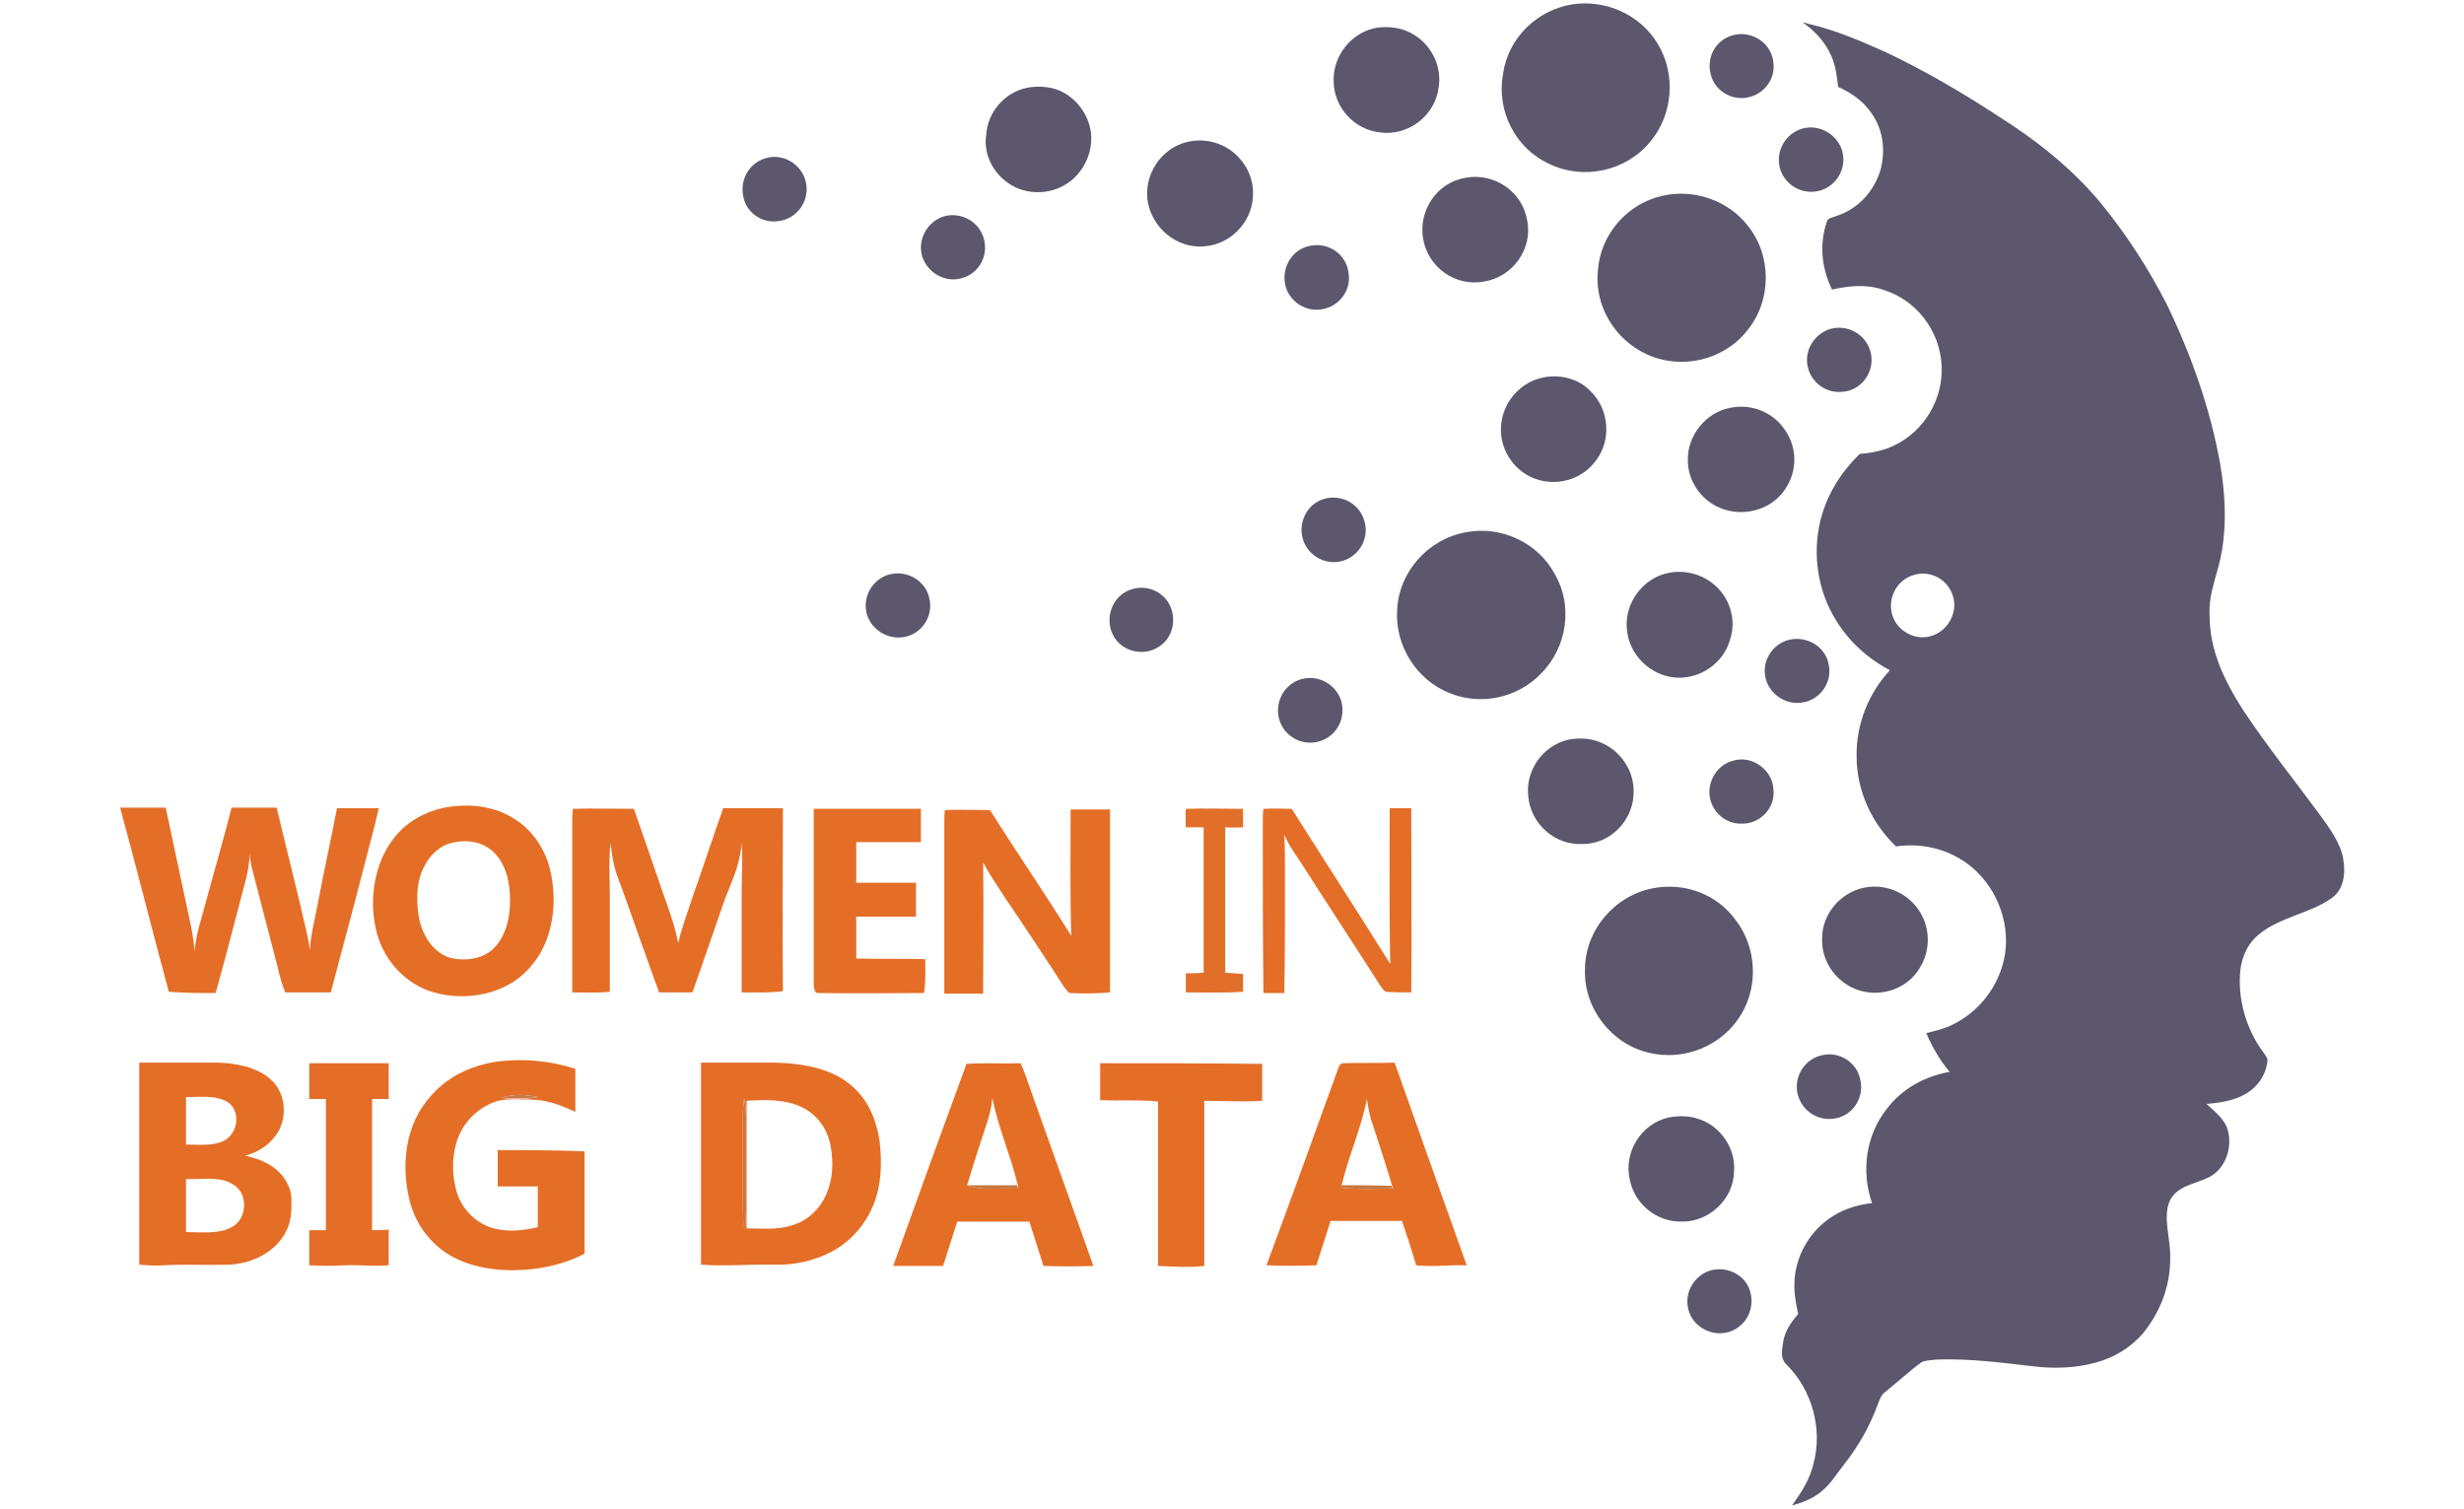 <?xml version="1.0" encoding="UTF-8"?>
<!-- Generator: Adobe Illustrator 24.2.1, SVG Export Plug-In . SVG Version: 6.00 Build 0) -->
<svg xmlns="http://www.w3.org/2000/svg" xmlns:xlink="http://www.w3.org/1999/xlink" version="1.1" id="Layer_1" x="0px" y="0px" viewBox="0 0 400 245" style="enable-background:new 0 0 400 245;" xml:space="preserve"> <style type="text/css"> .st0{fill:#5C576D;} .st1{fill:#E46E26;} .st2{fill:#E46E27;} .st3{fill:#E16F29;} .st4{fill:#CA7848;} .st5{fill:#CF743D;} .st6{fill:#C37846;} .st7{fill:#C37746;} </style> <g> <path class="st0" d="M251.5,26.6c5.5,2.7,12.5,1.2,16.4-3.6c3.7-4.4,4.2-11,1.2-15.9c-2.8-4.7-8.4-7.2-13.8-6.4 c-5.8,0.9-10.5,5.5-11.3,11.3C242.9,18,246,24.1,251.5,26.6z"></path> <path class="st0" d="M376.7,132.4c-4.2-5.7-8.7-11.3-12.6-17.2c-3-4.7-5.4-9.6-5.4-15.3c-0.2-3.8,1.4-6.8,2-10.5 c0.8-4.8,0.5-9.5-0.3-14.2c-1.6-8.9-4.7-17.6-8.6-25.7c-3-5.9-6.7-11.6-10.9-16.7c-4.7-5.6-10.4-10.1-16.6-14 c-5.8-3.8-11.8-7.3-18.1-10.3c-4-1.8-8.2-3.6-12.5-4.6c-0.4-0.1-0.7-0.2-1.1-0.3c2,1.4,3.7,3.2,4.7,5.5c0.7,1.6,0.9,3.3,1.1,5 c2.2,1,4.2,2.4,5.5,4.4c1.8,2.6,2.2,5.9,1.4,9c-1,3.5-3.7,6.5-7.3,7.6c-0.4,0.2-1.3,0.3-1.4,0.8c-1.3,3.7-0.9,7.6,0.8,11.1 c2.8-0.6,5.5-0.9,8.2,0c5.4,1.6,9.3,6.6,9.6,12.3c0.3,5.4-2.8,10.7-7.7,13c-1.8,0.9-3.7,1.2-5.6,1.4c-3.1,3-5.4,6.7-6.4,10.9 c-1.3,5.4-0.4,11.3,2.5,16c2.1,3.5,5.2,6.3,8.8,8.2c-3.5,3.8-5.5,8.8-5.4,14c0,5.5,2.4,10.8,6.4,14.6c4.2-0.6,8.4,0.4,11.7,2.9 c4.4,3.3,6.8,9.1,6,14.5c-0.8,5.2-4.3,9.7-9.1,11.8c-1.2,0.5-2.4,0.8-3.7,1.1c1,2.3,2.2,4.4,3.8,6.3c-4,0.7-7.7,2.7-10.2,6 c-3.4,4.3-4.2,10.1-2.4,15.3c-2.6,0.3-5.1,1.1-7.2,2.7c-3.4,2.5-5.5,6.6-5.4,10.9c0,1.5,0.3,2.9,0.6,4.4c-1.1,1.3-2.1,2.7-2.4,4.4 c-0.2,1.4-0.6,2.8,0.6,3.9c4.1,4.1,5.8,10.4,4.3,16c-0.6,2.6-2,4.7-3.5,6.8c1.7-0.5,3.4-1.1,4.8-2.3c1.5-1.2,2.4-2.8,3.6-4.3 c2.4-3,4.3-6.4,5.6-10c0.3-0.7,0.5-1.4,1.1-1.8c1.4-1.2,2.9-2.4,4.3-3.6c0.5-0.4,1.1-0.9,1.7-1.3c0.7-0.3,1.6-0.3,2.4-0.4 c5.2-0.2,10.5,0.5,15.7,1.1c3.3,0.4,6.8,0.3,10.1-0.6c3-0.8,5.8-2.5,7.8-4.9c2.8-3.5,4.4-7.8,4.3-12.3c0.1-2.9-1.3-6.5,0-9.2 c1.2-2.3,4-2.6,6.1-3.6c2.8-1.3,4-4.7,3.3-7.6c-0.5-1.9-2.1-3.1-3.5-4.4c2.2-0.2,4.4-0.5,6.3-1.6c2-1.1,3.5-3.3,3.6-5.6 c-0.1-0.4-0.4-0.8-0.7-1.2c-2.8-3.8-4.2-8.7-3.7-13.4c0.3-2.3,1.3-4.4,3.1-5.8c3.3-2.7,8.4-3.4,11.7-5.8c2-1.4,2.3-4,1.9-6.3 C380,136.9,378.2,134.5,376.7,132.4z M313.3,103.3c-2.7,0.7-5.6-1.1-6.2-3.8c-0.6-2.6,0.9-5.3,3.4-6.1c2.8-1,5.9,0.7,6.6,3.6 C317.8,99.6,316.1,102.6,313.3,103.3z"></path> <path class="st0" d="M224.1,21.5c4.4,0.6,8.7-2.6,9.4-7c0.8-4.1-1.6-8.2-5.5-9.6c-1.4-0.5-3-0.6-4.5-0.4c-4.1,0.7-7.2,4.6-7,8.8 C216.6,17.5,219.9,21.1,224.1,21.5z"></path> <path class="st0" d="M283.8,15.8c2.5-0.5,4.4-2.9,4.1-5.5c-0.2-3.2-3.4-5.4-6.5-4.6c-2.8,0.7-4.4,3.5-3.7,6.3 C278.3,14.7,281.1,16.4,283.8,15.8z"></path> <path class="st0" d="M164.1,30c2.6,1.6,6.1,1.6,8.8,0c2.9-1.7,4.6-5.2,4.2-8.5c-0.4-3-2.4-5.6-5.1-6.8c-1.7-0.7-3.7-0.8-5.5-0.4 c-3.5,0.8-6.2,4-6.4,7.6C159.6,25.1,161.3,28.3,164.1,30z"></path> <path class="st0" d="M294.6,31.1c2.9-0.3,5-3,4.6-5.9c-0.4-3.1-3.7-5.2-6.7-4.3c-2.6,0.8-4.2,3.5-3.6,6.2 C289.5,29.7,292,31.4,294.6,31.1z"></path> <path class="st0" d="M195.3,40c4.3-0.2,7.9-3.8,8.1-8.1c0.3-4-2.5-7.8-6.4-8.8c-1.5-0.4-3-0.4-4.5,0c-4.1,1.1-6.8,5.3-6.2,9.5 C187,37,191,40.3,195.3,40z"></path> <path class="st0" d="M126.3,35.9c2.9-0.3,5-3,4.6-5.9c-0.4-3-3.4-5.1-6.3-4.4c-2.7,0.6-4.4,3.2-4,5.9 C120.9,34.3,123.5,36.3,126.3,35.9z"></path> <path class="st0" d="M231,38.6c0.7,4.7,5.2,8,9.9,7.1c4.7-0.7,8-5.4,7-10c-0.8-4.7-5.5-7.8-10.2-6.8 C233.3,29.7,230.3,34.1,231,38.6z"></path> <path class="st0" d="M259.4,43.9c-0.6,5.7,2.7,11.2,7.9,13.6c5.6,2.6,12.5,1,16.3-3.8c4-4.8,4.1-12.2,0.1-17.1 c-3.2-4.1-8.8-6-13.9-4.8C264.1,33.1,259.8,38.1,259.4,43.9z"></path> <path class="st0" d="M156.3,45.1c2.7-0.8,4.2-3.7,3.4-6.4c-0.8-2.8-3.7-4.3-6.4-3.6c-2.7,0.8-4.4,3.7-3.6,6.5 C150.6,44.4,153.6,46,156.3,45.1z"></path> <path class="st0" d="M215.1,50.1c2.6-0.7,4.3-3.2,3.8-5.9c-0.4-3-3.3-4.9-6.2-4.3c-2.8,0.5-4.6,3.3-4.1,6.1 C209.1,49,212.2,50.9,215.1,50.1z"></path> <path class="st0" d="M293.4,59.2c0.4,2.7,2.9,4.7,5.7,4.4c3.1-0.2,5.3-3.3,4.6-6.3c-0.7-3-3.7-4.7-6.6-3.9 C294.6,54.2,293,56.7,293.4,59.2z"></path> <path class="st0" d="M250,61.4c-3.4,0.9-6,4-6.3,7.5c-0.4,3.7,1.8,7.3,5.2,8.7c3.7,1.5,8,0.3,10.3-3c2.4-3.3,2-8.1-0.9-11 C256.3,61.4,253,60.6,250,61.4z"></path> <path class="st0" d="M289.8,79.4c2-2.9,2-6.8-0.1-9.7c-1.9-2.8-5.4-4.2-8.8-3.5c-3.9,0.7-6.9,4.4-6.9,8.3c-0.1,3.7,2.4,7.1,5.9,8.2 C283.6,83.9,287.8,82.5,289.8,79.4z"></path> <path class="st0" d="M214.9,81c-2.7,0.8-4.2,3.8-3.4,6.5c0.8,2.8,3.9,4.4,6.6,3.5c2.8-0.9,4.3-4,3.3-6.7 C220.5,81.6,217.6,80.2,214.9,81z"></path> <path class="st0" d="M252.4,93.2c-2.7-5.1-8.7-7.9-14.4-6.8c-6.2,1.1-11,6.5-11.2,12.8c-0.3,5.7,3.2,11.2,8.5,13.3 c5.1,2.1,11.1,0.8,14.9-3.2C254.4,105.1,255.4,98.3,252.4,93.2z"></path> <path class="st0" d="M277.9,94.6c-2-1.5-4.6-2.1-7-1.6c-4.2,0.8-7.2,4.9-6.8,9.1c0.3,4.2,3.9,7.7,8.1,7.9c3.8,0.2,7.5-2.3,8.6-6 C282,100.6,280.8,96.8,277.9,94.6z"></path> <path class="st0" d="M146.8,103.4c2.8-0.5,4.7-3.3,4.1-6.1c-0.5-3-3.7-4.9-6.7-4c-2.6,0.8-4.2,3.6-3.5,6.3 C141.4,102.2,144.1,103.9,146.8,103.4z"></path> <path class="st0" d="M188.1,105c2.6-1.6,3.1-5.3,1.2-7.7c-1.4-1.7-3.7-2.3-5.7-1.6c-3.1,1-4.4,4.8-2.8,7.6 C182.2,105.8,185.7,106.6,188.1,105z"></path> <path class="st0" d="M292.8,114c2.7-0.5,4.6-3.2,4.1-5.9c-0.4-3.1-3.6-5-6.6-4.2c-2.6,0.7-4.3,3.4-3.7,6.1 C287.2,112.7,290,114.6,292.8,114z"></path> <path class="st0" d="M214.6,120.2c2.6-1,3.9-3.8,3.1-6.5c-0.9-2.8-4.1-4.4-6.9-3.3c-2.6,1-3.9,3.9-3.1,6.5 C208.6,119.8,211.8,121.3,214.6,120.2z"></path> <path class="st0" d="M265.2,128.2c-0.1-3.7-2.7-7-6.3-8c-1.4-0.4-3-0.4-4.4-0.1c-4.1,1-6.9,5-6.4,9.2c0.4,4.5,4.4,8,8.9,7.7 C261.6,137,265.4,132.9,265.2,128.2z"></path> <path class="st0" d="M281.3,123.5c-2.3,0.6-3.8,2.8-3.8,5.1c0,2.8,2.4,5.2,5.2,5.1c3,0.1,5.5-2.5,5.2-5.5 C287.8,125,284.4,122.5,281.3,123.5z"></path> <path class="st1" d="M85.1,158c1.6-1.5,2.9-3.4,3.7-5.6c1.4-4,1.4-8.3,0.2-12.3c-1-3-3-5.7-5.7-7.3c-2.9-1.8-6.5-2.3-9.8-1.9 c-3.7,0.4-7.3,2.2-9.6,5.2c-3.1,4-4,9.8-2.9,14.6c0.9,4.5,4.2,8.5,8.5,10.1C74.5,162.6,81.1,161.8,85.1,158z M68.9,140.6 c1-2,2.7-3.5,5-3.9c2.2-0.4,4.5,0,6.2,1.6c2.1,2,2.7,5.1,2.7,7.8c0,2.8-0.6,5.8-2.7,7.9c-1.9,1.8-4.9,2.1-7.3,1.4 c-2.9-1.1-4.5-4.1-4.9-7.1C67.6,145.7,67.6,143,68.9,140.6z"></path> <path class="st2" d="M35,161.2c1.7-6,3.2-12,4.8-18c0.4-1.5,0.7-3,0.7-4.6c0.1,1,0.3,2.1,0.6,3.1c1.3,5.1,2.7,10.3,4,15.4 c0.3,1.4,0.7,2.7,1.2,4c2.5,0,4.9,0,7.4,0c2.4-8.9,4.7-17.7,7-26.6c0.3-1.1,0.5-2.2,0.8-3.3c-2.3,0-4.5,0-6.8,0 c-0.9,4.8-2,9.6-2.9,14.4c-0.5,2.9-1.3,5.6-1.5,8.6c-0.3-2.4-1-4.7-1.5-7.1c-1.3-5.3-2.6-10.6-3.9-16c-2.4,0-4.9,0-7.3,0 c-1.3,5.1-2.8,10.2-4.2,15.4c-0.7,2.7-1.6,5.1-1.8,7.9c-0.1-1.2-0.3-2.4-0.5-3.6c-1.4-6.6-2.8-13.1-4.2-19.7c-2.5,0-4.9,0-7.4,0 c2.7,9.9,5.2,19.9,7.9,29.9C29.8,161.2,32.4,161.2,35,161.2z"></path> <path class="st1" d="M120.4,136.8c0.2,2.6,0,5.2,0,7.8c0,5.5,0,11,0,16.5c2.3,0,4.4,0.1,6.7-0.2c-0.1-9.9,0-19.8,0-29.7 c-3.2,0-6.5,0-9.7,0c-1.7,4.8-3.3,9.7-5,14.5c-0.8,2.5-1.7,4.8-2.3,7.4c-0.6-3.1-1.7-5.9-2.7-8.8c-1.5-4.4-3-8.7-4.5-13 c-3.3,0-6.6-0.1-9.9,0c-0.1,0.7-0.1,1.4-0.1,2.1c0,9.2,0,18.5,0,27.7c2,0,4,0.1,6.1-0.1c0-5.1,0-10.2,0-15.3c0-3-0.2-5.9,0.1-8.9 c0.2,1.6,0.4,3.2,0.9,4.8c2.4,6.5,4.6,13,7,19.5c1.8,0,3.6,0,5.4,0c1.8-5,3.5-10.1,5.3-15.2C118.9,142.9,120.2,140.1,120.4,136.8z"></path> <path class="st2" d="M132.9,161.2c5.7,0.1,11.4,0,17.1,0c0.3-1.8,0.2-3.7,0.2-5.5c-3.7-0.1-7.5,0-11.2-0.1c0-2.3,0-4.5,0-6.8 c3.2,0,6.5,0,9.7,0c0-1.8,0-3.7,0-5.5c-3.2,0-6.5,0-9.7,0c0-2.2,0-4.4,0-6.6c3.5,0,7,0,10.5,0c0-1.8,0-3.6,0-5.4 c-5.8,0-11.6,0-17.4,0c0,9.5,0,19.1,0,28.7C132.2,160.5,132.2,161.3,132.9,161.2z"></path> <path class="st1" d="M172.6,160c0.3,0.4,0.6,0.9,1,1.2c2.2,0.1,4.4,0.1,6.6-0.1c0-9.9,0-19.8,0-29.7c-2.1,0-4.3,0-6.4,0 c0,6.8-0.1,13.6,0.1,20.5c-4.3-6.9-8.9-13.6-13.2-20.4c-2.4,0-4.9-0.1-7.3,0c-0.1,0.6-0.1,1.1-0.1,1.7c0,9.4,0,18.7,0,28.1 c2.1,0,4.2,0,6.3,0c0-7.1,0.1-14.2,0-21.3c1.1,2.1,2.4,3.9,3.6,5.8C166.4,150.5,169.5,155.2,172.6,160z"></path> <path class="st3" d="M201.8,134.3c0-1,0-2,0-3c-3.1,0-6.2-0.1-9.3,0c-0.1,1,0,2,0,3c1,0,2,0,2.9,0c0,7.9,0,15.7,0,23.6 c-1,0.1-2,0.1-2.9,0.1c0,1,0,2.1,0,3.1c3.1,0,6.2,0.1,9.3-0.1c0-1,0-1.9,0-2.9c-1-0.1-1.9-0.1-2.9-0.2c0-7.9,0-15.7,0-23.6 C199.9,134.4,200.9,134.3,201.8,134.3z"></path> <path class="st2" d="M208.6,142.8c0-2.4,0-4.9-0.1-7.3c0.7,1.7,1.8,3.2,2.8,4.7c4.2,6.6,8.5,13.1,12.7,19.7c0.3,0.4,0.6,0.9,1,1.1 c1.4,0.1,2.7,0.1,4.1,0.1c0.1-10,0-19.9,0-29.9c-1.2,0-2.3,0-3.5,0c0,8.4-0.1,16.8,0.1,25.3c-5.3-8.5-10.7-16.8-16-25.2 c-1.5,0-3-0.1-4.6,0c-0.1,0.8-0.1,1.7-0.1,2.5c0,9.1,0,18.2,0.1,27.4c1.1,0,2.3,0,3.4,0C208.6,155.1,208.6,148.9,208.6,142.8z"></path> <path class="st0" d="M268.3,144.2c-6.2,1.2-11,6.8-11,13.2c-0.2,6.3,4.3,12.1,10.4,13.5c5.8,1.4,12-1.2,15-6.3 c2.8-4.7,2.4-10.9-0.9-15.2C278.7,145.1,273.4,143.2,268.3,144.2z"></path> <path class="st0" d="M311.6,157.2c1.6-2.5,1.8-5.7,0.5-8.4c-1.7-3.5-5.6-5.5-9.5-4.7c-3.9,0.8-6.9,4.4-6.8,8.4 c-0.1,3.8,2.5,7.2,6.1,8.3C305.6,161.9,309.7,160.4,311.6,157.2z"></path> <path class="st0" d="M295.8,171.3c-2.5,0.5-4.3,2.9-4.1,5.5c0.2,2.9,2.9,5.2,5.9,4.8c3-0.3,5.1-3.3,4.4-6.3 C301.5,172.5,298.6,170.6,295.8,171.3z"></path> <path class="st1" d="M80.8,186.7c0,2,0,4,0,5.9c2.2,0,4.3,0,6.5,0c0,2.2,0,4.4,0,6.6c-2.4,0.6-4.8,0.8-7.2,0.2 c-2.8-0.8-5-3-5.9-5.7c-0.8-2.6-0.9-5.6-0.1-8.2c0.8-2.9,3.1-5.4,5.9-6.5c1.8-0.8,4.1-0.5,6.1-0.5c2.6,0,5,0.9,7.3,2 c0-2.3,0-4.7,0-7c-4.1-1.3-8.3-1.7-12.5-1.2c-2.9,0.4-5.8,1.4-8.2,3.1c-2.5,1.8-4.6,4.4-5.7,7.3c-1.5,4-1.5,8.4-0.4,12.6 c0.9,3.2,2.9,6.1,5.7,8c3.1,2.1,7.1,2.9,10.8,2.9c4.1,0,8.2-0.8,11.8-2.7c0-5.5,0-11.1,0-16.6C90.1,186.7,85.5,186.7,80.8,186.7z M87.3,178.1c-2,0.4-4,0.4-6,0.1C83.4,177.6,85.1,177.6,87.3,178.1z"></path> <path class="st1" d="M44.4,189.5c-1.4-1-2.9-1.5-4.6-1.9c2-0.5,3.7-1.6,4.9-3.2c2.1-2.7,1.8-7.1-0.9-9.3c-2.2-1.9-5.5-2.5-8.4-2.6 c-4.3,0-8.6,0-12.8,0c0,10.9,0,21.9,0,32.8c1.3,0.1,2.6,0.2,3.9,0.1c3.5-0.2,7,0,10.5-0.1c3.3-0.1,6.7-1.5,8.7-4.2 c1.3-1.7,1.7-3.7,1.6-5.8C47.5,193.1,46.3,190.9,44.4,189.5z M30.2,178.1c2.2,0,5-0.4,6.9,0.9c2,1.5,1.5,4.9-0.6,6.1 c-1.8,1-4.3,0.7-6.3,0.7C30.2,183.2,30.2,180.7,30.2,178.1z M37.8,199.1c-2.1,1.3-5.2,0.9-7.6,0.9c0-2.9,0-5.7,0-8.6 c2.3,0.1,5.5-0.5,7.5,0.8C40.3,193.5,40.2,197.7,37.8,199.1z"></path> <path class="st2" d="M60.4,199.7c0-7.1,0-14.2,0-21.3c0.9,0,1.8,0,2.7,0c0-1.9,0-3.9,0-5.8c-4.3,0-8.6,0-12.9,0c0,1.9,0,3.9,0,5.8 c0.9,0,1.8,0,2.7,0c0,7.1,0,14.2,0,21.3c-0.9,0-1.8,0-2.7,0c0,1.9,0,3.8,0,5.7c2,0.1,3.9,0.1,5.9,0c2.3-0.1,4.7,0.2,7,0 c0-1.9,0-3.8,0-5.8C62.2,199.7,61.3,199.7,60.4,199.7z"></path> <path class="st1" d="M138.3,176.3c-3.2-2.9-8.2-3.7-12.4-3.8c-4,0-8.1,0-12.1,0c0,10.9,0,21.9,0,32.8c3.9,0.3,7.8-0.1,11.8,0 c3.3,0.1,6.5-0.6,9.4-2.1c3-1.6,5.4-4.3,6.7-7.4c1.4-3.3,1.5-7,1.1-10.5C142.3,181.9,141,178.6,138.3,176.3z M121.1,192.8 c0,2.3,0.1,4.6-0.2,6.9c-0.4-2.2-0.3-4.3-0.3-6.6c0-3.7,0-7.5,0-11.2c0-1.2,0-2.4,0.2-3.6c0.2,0.9,0.3,1.9,0.3,2.8 C121,185.1,121.1,189,121.1,192.8z M134.2,193.7c-1,2.5-3.1,4.5-5.6,5.2c-2.3,0.8-5,0.5-7.4,0.5c0-6.9,0-13.8,0-20.7 c2.9-0.2,6.4-0.3,9.1,1.1c2.6,1.3,4.2,3.8,4.6,6.6C135.3,188.8,135.2,191.4,134.2,193.7z"></path> <path class="st1" d="M165.7,172.6c-2.9,0.1-5.9-0.1-8.8,0.1c-4,10.9-8,21.9-11.9,32.8c2.7,0,5.4,0,8.1,0c0.8-2.4,1.5-4.8,2.3-7.2 c3.9,0,7.8,0,11.7,0c0.8,2.4,1.5,4.8,2.3,7.2c2.7,0.1,5.4,0.1,8.1,0c-3.4-9.5-6.8-19.1-10.2-28.6 C166.8,175.4,166.3,174,165.7,172.6z M157,192.4L157,192.4c1.1-3.7,2.3-7.3,3.5-11c0.3-1,0.5-2.1,0.6-3.2c0.9,4.8,3,9.4,4.1,14.1 l0.1,0.5C162.5,192.8,159.5,193.4,157,192.4z"></path> <path class="st1" d="M178.6,172.6c0,2,0,4,0,6c3.1,0.1,6.3-0.1,9.4,0.2c0,8.9,0,17.8,0,26.7c2.5,0.1,5,0.3,7.5,0 c0-8.9,0-17.9,0-26.8c3.1,0,6.2,0.2,9.4,0c0-2,0-4,0-6C196.1,172.6,187.4,172.6,178.6,172.6z"></path> <path class="st1" d="M217.9,172.6c-0.2,0.1-0.4,0.3-0.5,0.4c-3.9,10.8-7.8,21.6-11.8,32.4c2.7,0.1,5.4,0.1,8.1,0 c0.8-2.4,1.5-4.8,2.3-7.2c3.9,0,7.7,0,11.6,0c0.8,2.4,1.6,4.8,2.3,7.2c2.7,0.3,5.4-0.1,8.2,0c-3.9-10.9-7.8-21.9-11.7-32.9 C223.6,172.6,220.8,172.5,217.9,172.6z M217.7,192.8l0.1-0.4c1.1-4.7,3.2-9.3,4.1-14c0.2,1.3,0.4,2.7,0.9,4 c1.1,3.4,2.2,6.7,3.2,10.1l0.2,0.4C223.3,193,220.5,193.1,217.7,192.8z"></path> <path class="st4" d="M87.3,178.1c-2.1-0.5-3.9-0.5-6,0.1C83.3,178.4,85.3,178.4,87.3,178.1z"></path> <path class="st5" d="M120.8,178.4c-0.2,1.2-0.2,2.4-0.2,3.6c0,3.7,0,7.5,0,11.2c0,2.2-0.2,4.4,0.3,6.6c0.3-2.3,0.2-4.6,0.2-6.9 c0-3.9,0-7.7,0-11.6C121.1,180.3,121,179.3,120.8,178.4z"></path> <path class="st0" d="M281.5,190.2c0.3-3.7-2.1-7.3-5.6-8.5c-1.6-0.6-3.3-0.6-5-0.3c-4.5,1-7.4,5.7-6.3,10.2 c0.8,3.9,4.4,6.8,8.4,6.7C277.4,198.4,281.4,194.7,281.5,190.2z"></path> <path class="st6" d="M157,192.4c2.5,1,5.6,0.4,8.2,0.5l-0.1-0.5C162.4,192.4,159.7,192.4,157,192.4z"></path> <path class="st7" d="M217.8,192.4l-0.1,0.4c2.8,0.3,5.6,0.2,8.4,0.1l-0.2-0.4C223.2,192.4,220.5,192.4,217.8,192.4z"></path> <path class="st0" d="M277.2,206.4c-2.4,1-3.8,3.7-3.1,6.2c0.7,2.9,4.1,4.6,6.9,3.5c2.6-1,3.9-3.8,3.1-6.5 C283.3,206.8,280,205.3,277.2,206.4z"></path> </g> </svg>
